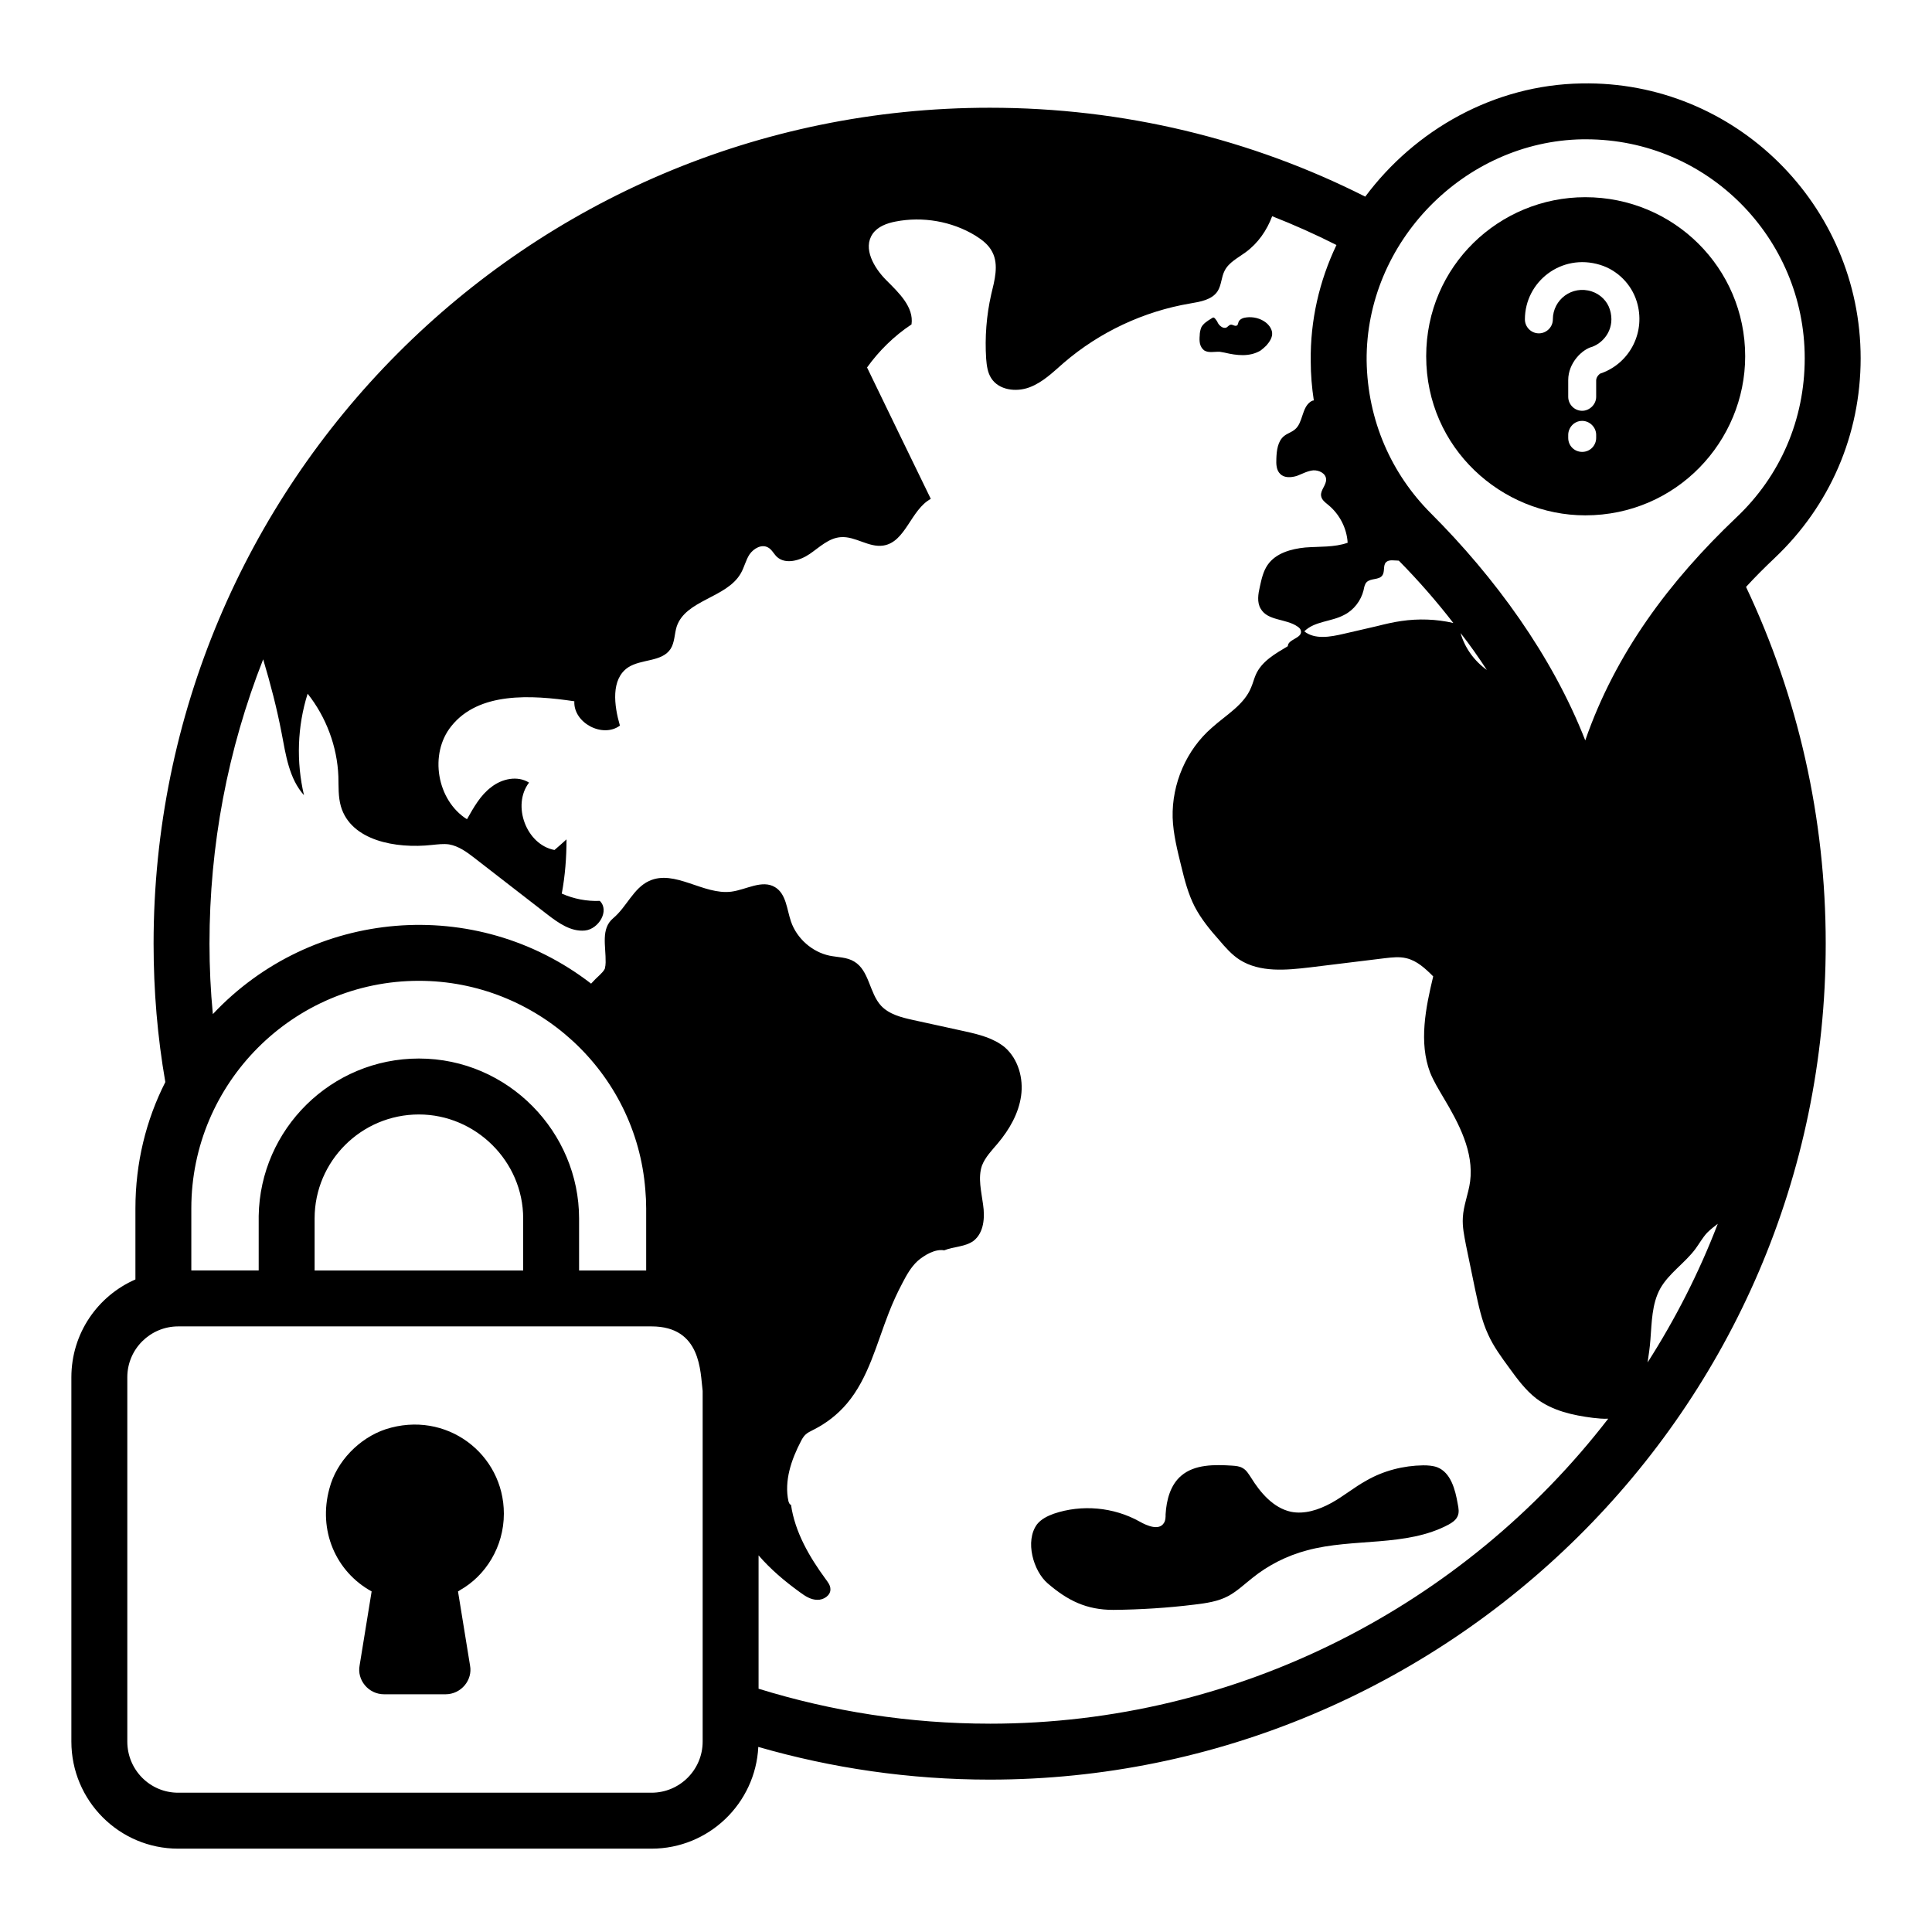 <?xml version="1.0" encoding="UTF-8"?>
<!-- Uploaded to: SVG Repo, www.svgrepo.com, Generator: SVG Repo Mixer Tools -->
<svg fill="#000000" width="800px" height="800px" version="1.1" viewBox="144 144 512 512" xmlns="http://www.w3.org/2000/svg">
 <g>
  <path d="m463.12 236.86c1.188 0.742 2.742 0.297 4.148 0.367 0.445 0.074 0.816 0.148 1.262 0.223 3.262 0.773 6.578 1.168 9.484-0.52 0.594-0.438 1.109-0.883 1.629-1.406 0.816-0.961 1.629-2.148 1.48-3.406-0.148-1.109-0.891-2.074-1.777-2.738-1.406-1.039-3.262-1.484-5.039-1.262-0.812 0.074-1.777 0.445-2.074 1.184-0.148 0.367-0.148 0.812-0.445 0.961-0.52 0.297-1.113-0.297-1.629-0.219-0.445 0.074-0.742 0.516-1.113 0.738-0.445 0.223-1.035 0.074-1.406-0.219-0.441-0.297-0.738-0.668-0.961-1.113 0-0.148-0.594-0.961-0.742-1.109-0.445-0.371-0.52-0.148-1.039 0.148-0.965 0.594-2 1.258-2.519 2.223-0.297 0.742-0.445 1.484-0.445 2.223-0.074 0.742-0.074 1.484 0.074 2.148 0.152 0.668 0.523 1.332 1.113 1.777z"/>
  <path d="m524.91 532.85c-1.188-0.445-2.519-0.52-3.777-0.52-5.188 0.074-10.445 1.406-14.965 4-3.262 1.781-6.152 4.227-9.414 6.004-3.262 1.777-7.039 3.039-10.668 2.297-4.668-1.039-8.074-5.039-10.594-9.113-0.594-0.891-1.188-1.93-2.148-2.445-0.816-0.516-1.852-0.594-2.816-0.664-4.668-0.297-9.93-0.371-13.484 2.668-2.891 2.445-3.926 6.445-4.148 10.223 0 0.816 0 1.633-0.445 2.297-1.258 2.074-4.371 0.812-6.445-0.367-6.891-3.852-15.336-4.594-22.746-2.078-1.629 0.594-3.332 1.406-4.445 2.816-3.262 4.441-0.965 12.371 2.816 15.633 5.336 4.59 10.297 7.035 17.41 7.035 7.188-0.074 14.375-0.516 21.559-1.406 3.039-0.367 6.223-0.812 8.965-2.297 2.297-1.258 4.223-3.109 6.297-4.738 4.223-3.406 9.188-5.93 14.52-7.336 12.301-3.336 26.227-0.812 37.488-6.816 0.965-0.52 1.926-1.188 2.371-2.148 0.52-1.039 0.297-2.223 0.074-3.336-0.66-3.852-1.848-8.297-5.402-9.707z"/>
  <path d="m614.27 291.91c14.668-13.852 22.82-32.672 22.82-52.973 0-40.52-33.254-73.602-73.941-72.828-23.191 0.367-44.156 12.297-57.344 30.004-30.176-15.254-64.027-23.562-99.504-23.562-123.05 0-221.6 99.832-221.6 221.53 0 12.523 1.035 24.75 3.113 36.676-5.113 10.074-7.926 21.414-7.926 33.488v18.82c-10.008 4.371-16.973 14.301-16.973 25.934v96.539c0 15.637 12.668 28.375 28.301 28.375h125.44c15.188 0 27.562-12.004 28.301-26.965 19.484 5.629 40.082 8.668 61.348 8.668 120.38-0.004 221.53-97.801 221.53-221.54 0-33.266-7.336-65.418-21.117-94.535 2.371-2.594 4.891-5.113 7.559-7.633zm-207.97 308.88c-21.336 0-41.859-3.262-61.273-9.262v-35.34c3.188 3.703 6.965 6.887 10.965 9.777 1.406 1.039 2.891 2 4.594 2 1.703 0.074 3.555-1.188 3.481-2.816 0-1.039-0.668-1.852-1.258-2.668-4.297-5.852-8.148-12.449-9.188-19.711-0.371 0-0.52-0.52-0.668-0.891-1.184-5.41 0.742-11.043 3.336-16.004 0.297-0.594 0.668-1.184 1.113-1.629 0.594-0.594 1.406-0.961 2.148-1.336 3.406-1.695 6.445-4.066 8.891-6.957 5.703-6.742 7.852-15.781 11.113-24.078 1.035-2.668 2.223-5.262 3.555-7.777 1.113-2.148 2.297-4.297 4.074-5.93 1.777-1.555 4.668-3.258 7.039-2.816 2.594-1.039 5.559-0.891 7.781-2.519 2.742-2.148 3.039-6.148 2.519-9.633-0.445-3.406-1.406-7.035-0.297-10.297 0.891-2.297 2.668-4.078 4.223-5.93 3.039-3.629 5.484-7.856 6.148-12.52 0.668-4.668-0.742-9.777-4.297-12.895-2.965-2.441-6.816-3.406-10.52-4.223-4.594-1.039-9.262-2-13.855-3.035-3.039-0.668-6.297-1.484-8.445-3.781-3.113-3.402-3.113-9.332-7.113-11.699-1.926-1.184-4.297-1.109-6.519-1.555-4.594-0.965-8.668-4.519-10.227-9.043-1.113-3.258-1.262-7.332-4.223-9.109-3.41-2.078-7.633 0.664-11.559 1.184-7.41 0.965-15.039-6-21.855-2.816-4.148 1.93-5.926 6.891-9.484 9.855-3.332 2.816-1.926 7.332-2 11.707 0 0.516-0.074 1.109-0.223 1.703-0.297 0.594-0.816 1.109-1.258 1.555-0.816 0.738-1.629 1.555-2.371 2.371-30.602-23.645-74-19.883-100.24 8.078-0.594-6.148-0.891-12.375-0.891-18.676 0-26.074 4.816-51.418 14.227-75.348 1.926 6.445 3.629 12.965 4.891 19.562 1.113 5.852 2 12.074 5.926 16.449-2.074-8.82-1.777-18.227 0.965-26.898 4.891 6.148 7.852 14.004 8.148 21.934 0.074 2.668-0.074 5.332 0.668 7.926 2.668 9.113 14.598 11.262 24.078 10.223 1.555-0.148 3.113-0.367 4.594-0.148 2.519 0.445 4.668 2 6.668 3.555 6.445 5.039 12.965 10.004 19.41 15.039 2.891 2.227 6.223 4.594 9.93 4.227 3.629-0.367 6.594-5.262 3.926-7.856-3.406 0.148-6.891-0.516-10.074-1.93 0.891-4.738 1.258-9.555 1.258-14.371-1.039 0.961-2.148 1.926-3.188 2.816-7.484-1.41-11.336-11.855-6.742-17.855-3.039-1.926-7.188-1.039-10.004 1.188-2.891 2.148-4.668 5.41-6.445 8.52-8-5.039-10.074-17.34-4.148-24.672 7.262-9.113 21.117-8.301 32.602-6.594-0.297 5.707 7.484 9.855 12.078 6.449-1.555-5.332-2.445-12.301 2.148-15.41 3.481-2.297 8.965-1.406 11.262-4.891 1.109-1.699 1.035-3.996 1.629-5.926 2.371-7.113 13.188-7.559 16.969-14.078 0.961-1.633 1.332-3.555 2.371-5.113 1.113-1.555 3.188-2.742 4.891-1.781 0.965 0.52 1.48 1.633 2.297 2.445 2.297 2.148 6.148 1.039 8.742-0.742 2.594-1.777 5.039-4.223 8.223-4.445 3.852-0.293 7.41 2.816 11.262 2.227 5.926-0.891 7.262-9.48 12.594-12.371-5.633-11.559-11.262-23.191-16.895-34.824 3.188-4.445 7.188-8.371 11.781-11.41 0.668-4.59-3.336-8.371-6.668-11.703-3.262-3.262-6.297-8.445-3.629-12.301 1.332-1.93 3.777-2.816 6.074-3.258 7.188-1.406 14.891-0.074 21.117 3.703 1.777 1.109 3.555 2.441 4.519 4.371 1.777 3.406 0.594 7.559-0.297 11.262-1.258 5.559-1.703 11.336-1.332 17.039 0.148 1.781 0.371 3.633 1.332 5.117 2 3.184 6.594 3.777 10.148 2.441 3.559-1.332 6.297-4.074 9.113-6.519 9.484-8.152 21.191-13.633 33.488-15.707 2.668-0.449 5.781-0.965 7.262-3.262 1.035-1.629 0.961-3.703 1.852-5.41 1.109-2.223 3.555-3.406 5.559-4.887 3.262-2.375 5.629-5.781 7.039-9.559 5.852 2.293 11.48 4.816 17.039 7.629-4.519 9.48-6.965 19.93-6.816 30.824 0 3.481 0.297 6.965 0.816 10.371-0.297 0-0.594 0.148-0.816 0.297-2.445 1.629-2 5.629-4.223 7.41-0.891 0.738-2 1.035-2.816 1.703-1.703 1.336-2 3.852-2.074 6-0.074 1.48 0 3.109 1.039 4.074 1.109 1.109 2.891 0.961 4.371 0.52 1.406-0.52 2.816-1.336 4.371-1.484 1.555-0.074 3.336 0.812 3.406 2.371 0.074 1.555-1.555 2.891-1.332 4.375 0.148 1.109 1.113 1.777 1.926 2.441 2.965 2.445 4.891 6.148 5.113 10.004-3.555 1.258-7.484 0.961-11.262 1.258-3.703 0.371-7.781 1.484-9.93 4.594-1.188 1.703-1.629 3.777-2.074 5.781-0.445 1.926-0.816 4.144 0.223 5.852 1.852 3.258 6.742 2.59 9.781 4.738 0.445 0.297 0.816 0.664 0.891 1.188 0.297 1.926-3.484 2.148-3.484 4-3.332 2-6.965 4-8.52 7.629-0.445 1.039-0.742 2.227-1.188 3.258-1.852 4.668-6.668 7.336-10.445 10.746-6.742 5.852-10.594 14.816-10.371 23.781 0.148 4.371 1.262 8.742 2.297 12.965 0.891 3.703 1.852 7.336 3.555 10.668 1.703 3.258 4.074 6.148 6.519 8.891 1.629 1.926 3.332 3.852 5.41 5.184 5.41 3.406 12.297 2.742 18.598 2 6.668-0.812 13.336-1.629 19.93-2.441 1.922-0.215 3.773-0.438 5.629 0.012 2.816 0.664 5.039 2.738 7.113 4.816-2 8.297-3.852 17.484-0.816 25.488 0.965 2.371 2.297 4.519 3.555 6.668 4.074 6.816 8.074 14.371 7.039 22.227-0.445 3.258-1.777 6.371-1.926 9.559-0.148 2.445 0.371 4.816 0.816 7.188 0.816 3.926 1.629 7.852 2.445 11.852 0.891 4.078 1.703 8.227 3.484 12.004 1.406 3.109 3.481 5.926 5.484 8.668 2.148 2.961 4.371 6 7.262 8.227 4.297 3.258 9.707 4.441 14.965 5.109 1.332 0.152 2.742 0.297 4.074 0.223-38.234 49.559-98.176 80.828-163.89 80.828zm-76.09 4.738c0 7.484-6.074 13.559-13.559 13.559h-125.43c-7.484 0-13.484-6.074-13.484-13.559v-96.535c0-7.531 6.141-13.484 13.484-13.484h125.43c13.238 0 12.91 12.062 13.559 17.113v92.906zm-47.566-124.84h-55.27v-13.785c0-15.188 12.375-27.559 27.637-27.559 15.031 0 27.637 12.391 27.637 27.559zm-27.637-76.762c31.125 0 57.586 24.027 60.012 55.418 0.148 1.633 0.223 3.258 0.223 4.891v16.449h-17.781v-13.785c0-22.801-18.73-42.379-42.453-42.379-23.191 0-42.082 18.672-42.453 41.711v14.449h-17.855v-16.449c0-33.16 26.992-60.305 60.309-60.305zm250.35-103.5c0.148-0.742 0.297-1.633 0.816-2.148 1.113-1.109 3.262-0.52 4.148-1.781 0.742-1.035 0.148-2.59 0.965-3.481 0.816-0.816 2.223-0.445 3.336-0.445h0.074c5.336 5.41 10.148 10.965 14.449 16.523-4.519-1.039-9.262-1.188-13.781-0.52-2.148 0.297-4.297 0.816-6.371 1.336-2.973 0.668-5.934 1.402-8.973 2.074-3.484 0.812-7.559 1.555-10.371-0.668 2.742-2.742 7.188-2.519 10.594-4.371 2.519-1.262 4.445-3.777 5.113-6.519zm32.672 21.113c-3.332-2.371-5.852-5.852-6.965-9.777 2.519 3.184 4.816 6.519 6.965 9.777zm55.27 153.44c1.039-1.406 1.926-3.039 3.113-4.297 0.891-0.891 1.852-1.633 2.816-2.371-4.965 12.965-11.262 25.262-18.598 36.75 0.297-2.004 0.594-4 0.742-6 0.371-4.672 0.371-9.484 2.594-13.559 2.293-4.078 6.519-6.746 9.332-10.523zm-29.191-134.77c-8.797-22.496-23.996-43.262-40.898-60.16-10.438-10.441-16.797-24.555-17.039-40.453-0.281-31.488 25.922-58.156 57.199-58.68h0.965c32.109 0 57.934 26.117 57.934 58.012 0 16.227-6.445 31.195-18.152 42.234-17.664 16.793-31.988 35.918-40.008 59.047z"/>
  <path d="m564.11 196.26c-22.758 0-42.156 18.207-42.156 42.156 0 24.355 20.031 42.156 42.156 42.156 24.176 0 42.379-19.652 42.379-42.156 0-23.414-18.965-42.156-42.379-42.156zm-0.812 67.496c-2.074 0-3.703-1.629-3.703-3.703v-0.812c0-1.777 1.43-3.703 3.703-3.703 2 0 3.703 1.703 3.703 3.703v0.812c0 1.949-1.547 3.703-3.703 3.703zm3.703-18.969v4.375c0 2.059-1.801 3.703-3.703 3.703-2.074 0-3.703-1.707-3.703-3.703v-4.445c0-4.527 3.672-8.141 6.371-8.816 3.336-1.258 6.148-5.117 4.668-9.855-0.668-2.223-2.519-4.074-4.816-4.816-5.207-1.691-10.297 2.172-10.297 7.41 0 2.09-1.734 3.703-3.703 3.703-2.074 0-3.703-1.703-3.703-3.703 0-9.973 9.652-17.605 19.93-14.449 4.594 1.406 8.297 5.113 9.707 9.707 2.445 7.856-1.629 16.148-9.262 18.969-0.492 0-1.488 0.953-1.488 1.922z"/>
  <path d="m246.19 522.77c-6.977 2.328-13.027 8.512-14.891 15.707-3.039 11.043 1.629 22.004 11.188 27.266l-3.188 19.633c-0.723 3.75 2.25 7.629 6.519 7.629h16.227c4.215 0 7.25-3.84 6.519-7.629l-3.188-19.633c0.223-0.148 0.445-0.223 0.594-0.371 6.68-3.785 11.559-11.406 11.559-20.227 0-15.867-15.316-27.559-31.34-22.375z"/>
 </g>
</svg>